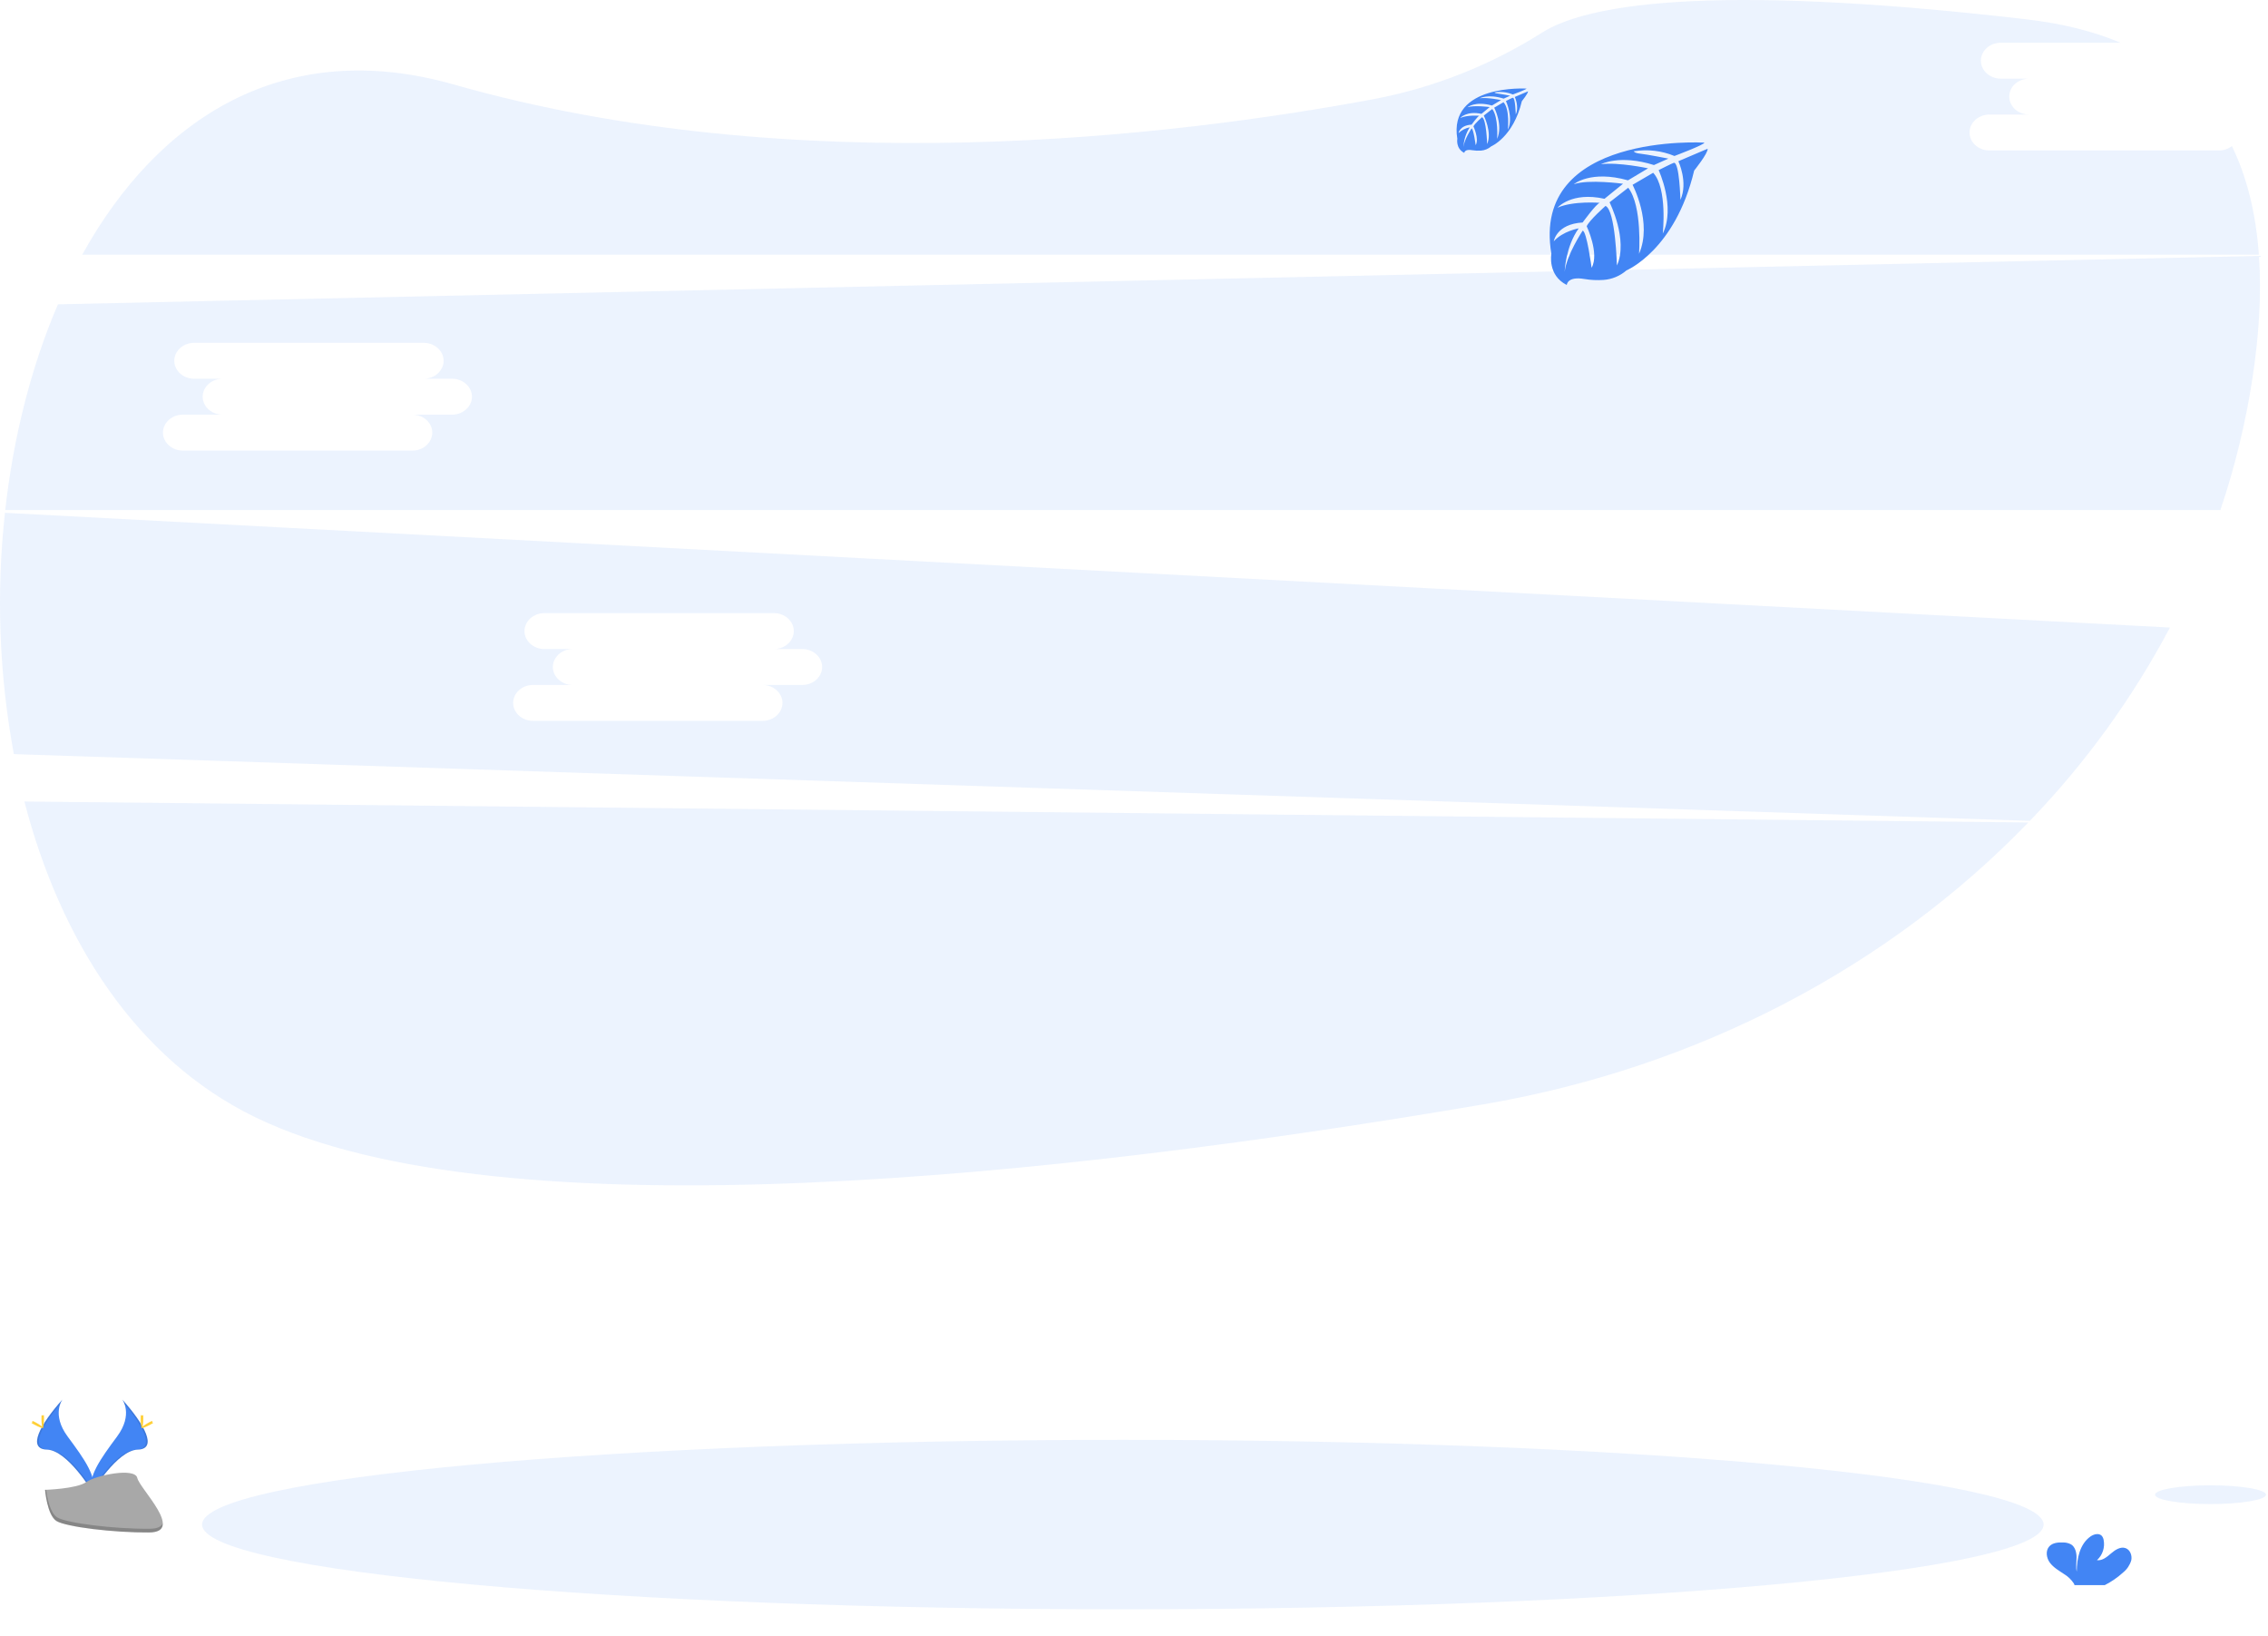 <svg width="1101" height="794" viewBox="0 0 1101 794" fill="none" xmlns="http://www.w3.org/2000/svg">
<path opacity="0.1" d="M11.849 389.016C29.219 456.146 65.959 514.176 124.019 542.306C244.719 600.766 516.929 570.616 720.089 536.006C825.179 518.106 917.549 468.706 984.649 399.186L11.849 389.016Z" fill="#4285F4"/>
<path opacity="0.1" d="M1077.21 73.026H965.739C960.449 73.026 956.109 69.106 956.109 64.316C956.109 59.526 960.449 55.596 965.739 55.596H985.019C979.719 55.596 975.389 51.676 975.389 46.876C975.389 42.076 979.719 38.166 985.019 38.166H971.259C965.959 38.166 961.619 34.246 961.619 29.446C961.619 24.646 965.959 20.736 971.259 20.736H1029.44C1016.53 15.306 1001.44 11.446 984.049 9.416C825.399 -9.014 768.759 3.176 748.779 15.706C723.875 31.518 696.211 42.49 667.239 48.046C569.359 66.316 386.309 88.296 220.399 41.046C137.939 17.516 76.649 57.226 39.919 123.606H1096.57C1095.19 104.316 1091.06 86.496 1083.48 70.906C1081.68 72.292 1079.48 73.038 1077.21 73.026V73.026Z" fill="#4285F4"/>
<path opacity="0.1" d="M2.399 248.896C-1.883 287.937 -0.427 327.395 6.719 366.016L985.399 398.406C1012.34 370.464 1035.23 338.883 1053.4 304.586L2.399 248.896ZM389.479 332.445H370.209C375.509 332.445 379.849 336.375 379.849 341.165C379.849 345.955 375.509 349.876 370.209 349.876H258.739C253.449 349.876 249.109 345.955 249.109 341.165C249.109 336.375 253.449 332.445 258.739 332.445H278.019C272.719 332.445 268.389 328.526 268.389 323.736C268.389 318.946 272.719 315.016 278.019 315.016H264.249C258.949 315.016 254.609 311.096 254.609 306.306C254.609 301.516 258.949 297.586 264.249 297.586H375.719C381.019 297.586 385.349 301.506 385.349 306.306C385.349 311.106 381.019 315.016 375.719 315.016H389.479C394.779 315.016 399.109 318.936 399.109 323.736C399.109 328.536 394.779 332.445 389.479 332.445Z" fill="#4285F4"/>
<path opacity="0.1" d="M1096.61 124.206L28.129 147.706C15.129 177.936 6.509 212.116 2.539 247.536H1077.89C1084.89 226.813 1090.08 205.523 1093.41 183.906C1096.62 163.096 1097.9 142.966 1096.61 124.206ZM219.479 201.256H200.209C205.509 201.256 209.849 205.186 209.849 209.976C209.849 214.766 205.509 218.696 200.209 218.696H88.739C83.449 218.696 79.109 214.766 79.109 209.976C79.109 205.186 83.449 201.256 88.739 201.256H108.019C102.719 201.256 98.389 197.336 98.389 192.546C98.389 187.756 102.719 183.826 108.019 183.826H94.249C88.949 183.826 84.609 179.906 84.609 175.116C84.609 170.326 88.949 166.396 94.249 166.396H205.719C211.019 166.396 215.349 170.316 215.349 175.116C215.349 179.916 211.019 183.826 205.719 183.826H219.479C224.779 183.826 229.109 187.756 229.109 192.546C229.109 197.336 224.779 201.256 219.479 201.256Z" fill="#4285F4"/>
<path opacity="0.1" d="M545.089 781.076C791.949 781.076 992.069 762.666 992.069 739.956C992.069 717.246 791.949 698.836 545.089 698.836C298.229 698.836 98.109 717.246 98.109 739.956C98.109 762.666 298.229 781.076 545.089 781.076Z" fill="#4285F4"/>
<path d="M827.379 69.226C827.379 69.226 743.179 64.156 753.109 123.156C753.109 123.156 751.109 133.576 760.589 138.316C760.589 138.316 760.739 133.946 769.219 135.426C772.241 135.931 775.312 136.079 778.369 135.866C782.499 135.585 786.425 133.963 789.549 131.246V131.246C789.549 131.246 813.219 121.476 822.429 82.786C822.429 82.786 829.239 74.346 828.969 72.186L814.759 78.246C814.759 78.246 819.609 88.496 815.759 97.016C815.759 97.016 815.299 78.626 812.569 79.016C812.019 79.106 805.189 82.566 805.189 82.566C805.189 82.566 813.539 100.426 807.189 113.396C807.189 113.396 809.579 91.396 802.529 83.856L792.529 89.696C792.529 89.696 802.289 108.136 795.669 123.186C795.669 123.186 797.369 100.106 790.429 91.116L781.359 98.186C781.359 98.186 790.529 116.366 784.939 128.846C784.939 128.846 784.209 101.976 779.399 99.946C779.399 99.946 771.469 106.946 770.259 109.816C770.259 109.816 776.539 123.006 772.649 129.966C772.649 129.966 770.259 112.066 768.299 111.966C768.299 111.966 760.399 123.826 759.569 131.966C759.569 131.966 759.919 119.866 766.379 110.836C766.379 110.836 758.739 112.146 754.289 117.106C754.289 117.106 755.519 108.716 768.289 107.986C768.289 107.986 774.819 98.986 776.569 98.446C776.569 98.446 763.819 97.376 756.089 100.806C756.089 100.806 762.889 92.896 778.899 96.486L787.899 89.186C787.899 89.186 771.119 86.886 763.999 89.426C763.999 89.426 772.189 82.426 790.309 87.526L800.059 81.696C800.059 81.696 785.749 78.616 777.219 79.696C777.219 79.696 786.219 74.846 802.909 80.106L809.909 76.976C809.909 76.976 799.419 74.916 796.349 74.596C793.279 74.276 793.119 73.416 793.119 73.416C799.781 72.333 806.612 73.126 812.849 75.706C812.849 75.706 827.629 70.156 827.379 69.226Z" fill="#4285F4"/>
<path d="M741.018 42.996C741.018 42.996 703.019 40.696 707.459 67.356C707.459 67.356 706.569 72.066 710.839 74.206C710.839 74.206 710.898 72.206 714.738 72.906C716.103 73.13 717.489 73.197 718.868 73.106C720.736 72.972 722.511 72.239 723.928 71.016V71.016C723.928 71.016 734.619 66.596 738.779 49.116C738.779 49.116 741.859 45.306 741.779 44.326L735.359 47.066C735.359 47.066 737.558 51.696 735.828 55.546C735.828 55.546 735.618 47.236 734.388 47.436C734.138 47.436 731.049 49.036 731.049 49.036C731.049 49.036 734.829 57.106 731.979 62.966C731.979 62.966 733.058 53.026 729.878 49.616L725.359 52.256C725.359 52.256 729.769 60.596 726.779 67.396C726.779 67.396 727.539 56.966 724.409 52.906L720.308 56.096C720.308 56.096 724.448 64.306 721.928 69.946C721.928 69.946 721.599 57.806 719.419 56.886C719.419 56.886 715.839 60.046 715.289 61.346C715.289 61.346 718.128 67.346 716.368 70.456C716.368 70.456 715.288 62.366 714.368 62.336C714.368 62.336 710.798 67.686 710.428 71.336C710.601 67.939 711.659 64.646 713.498 61.786C711.441 62.175 709.543 63.159 708.039 64.616C708.039 64.616 708.588 60.826 714.378 60.496C714.378 60.496 717.328 56.436 718.118 56.186C718.118 56.186 712.358 55.706 708.868 57.256C708.868 57.256 711.938 53.676 719.178 55.256L723.178 51.966C723.178 51.966 715.598 50.966 712.378 52.066C712.378 52.066 716.078 48.906 724.268 51.216L728.669 48.576C728.669 48.576 722.209 47.186 718.349 47.686C718.349 47.686 722.419 45.496 729.959 47.876L733.109 46.456C733.109 46.456 728.368 45.526 726.988 45.386C725.608 45.246 725.518 44.856 725.518 44.856C728.52 44.356 731.602 44.703 734.419 45.856C734.419 45.856 741.128 43.416 741.018 42.996Z" fill="#4285F4"/>
<path opacity="0.1" d="M1073.1 730.006C1087.97 730.006 1100.03 727.968 1100.03 725.456C1100.03 722.943 1087.97 720.906 1073.1 720.906C1058.23 720.906 1046.17 722.943 1046.17 725.456C1046.17 727.968 1058.23 730.006 1073.1 730.006Z" fill="#4285F4"/>
<path d="M1030.78 763.106C1032.61 761.608 1033.95 759.589 1034.62 757.316C1035.11 755.026 1034.13 752.266 1031.94 751.426C1029.48 750.486 1026.85 752.196 1024.86 753.916C1022.87 755.636 1020.58 757.596 1017.97 757.236C1019.31 756.02 1020.32 754.477 1020.88 752.758C1021.45 751.039 1021.56 749.201 1021.21 747.426C1021.1 746.69 1020.78 745.999 1020.31 745.426C1018.94 743.966 1016.47 744.586 1014.83 745.736C1009.63 749.396 1008.18 756.456 1008.15 762.816C1007.63 760.526 1008.07 758.136 1008.06 755.816C1008.05 753.496 1007.4 750.816 1005.42 749.586C1004.19 748.929 1002.81 748.605 1001.42 748.646C999.079 748.556 996.479 748.786 994.879 750.496C992.879 752.626 993.409 756.186 995.139 758.496C996.869 760.806 999.489 762.306 1001.9 763.916C1003.84 765.069 1005.49 766.644 1006.74 768.526C1006.88 768.79 1007.01 769.068 1007.1 769.356H1021.75C1025.03 767.689 1028.06 765.587 1030.78 763.106V763.106Z" fill="#4285F4"/>
<path d="M59.349 679.256C59.349 679.256 64.839 686.436 56.809 697.256C48.779 708.076 42.159 717.256 44.809 724.016C44.809 724.016 56.919 703.876 66.809 703.586C76.699 703.296 70.189 691.366 59.349 679.256Z" fill="#4285F4"/>
<path opacity="0.1" d="M59.349 679.256C59.826 679.95 60.203 680.707 60.469 681.506C70.089 692.806 75.209 703.356 65.969 703.616C57.349 703.866 46.969 719.266 44.539 723.156C44.624 723.457 44.724 723.754 44.839 724.046C44.839 724.046 56.949 703.906 66.839 703.616C76.729 703.326 70.189 691.366 59.349 679.256Z" fill="black"/>
<path d="M69.559 688.406C69.559 690.936 69.269 692.986 68.919 692.986C68.569 692.986 68.289 690.986 68.289 688.406C68.289 685.826 68.639 687.066 68.999 687.066C69.359 687.066 69.559 685.876 69.559 688.406Z" fill="#FFD037"/>
<path d="M73.019 691.426C70.799 692.636 68.869 693.366 68.699 693.056C68.529 692.746 70.199 691.526 72.419 690.316C74.639 689.106 73.759 689.986 73.929 690.316C74.099 690.646 75.279 690.216 73.019 691.426Z" fill="#FFD037"/>
<path d="M30.329 679.256C30.329 679.256 24.839 686.436 32.859 697.256C40.879 708.076 47.509 717.256 44.859 724.016C44.859 724.016 32.739 703.876 22.859 703.586C12.979 703.296 19.479 691.366 30.329 679.256Z" fill="#4285F4"/>
<path opacity="0.1" d="M30.329 679.256C29.848 679.947 29.47 680.705 29.209 681.506C19.589 692.806 14.459 703.356 23.709 703.616C32.319 703.866 42.709 719.266 45.129 723.156C45.047 723.457 44.95 723.754 44.839 724.046C44.839 724.046 32.719 703.906 22.839 703.616C12.959 703.326 19.479 691.366 30.329 679.256Z" fill="black"/>
<path d="M20.119 688.406C20.119 690.936 20.399 692.986 20.749 692.986C21.099 692.986 21.379 690.986 21.379 688.406C21.379 685.826 21.029 687.066 20.679 687.066C20.329 687.066 20.119 685.876 20.119 688.406Z" fill="#FFD037"/>
<path d="M16.609 691.426C18.829 692.636 20.769 693.366 20.939 693.056C21.109 692.746 19.439 691.526 17.219 690.316C14.999 689.106 15.869 689.986 15.709 690.316C15.549 690.646 14.389 690.216 16.609 691.426Z" fill="#FFD037"/>
<path d="M21.869 723.106C21.869 723.106 37.229 722.636 41.869 719.336C46.509 716.036 65.499 712.106 66.649 717.336C67.799 722.566 89.729 743.636 72.389 743.776C55.049 743.916 32.099 741.065 27.479 738.255C22.859 735.445 21.869 723.106 21.869 723.106Z" fill="#A8A8A8"/>
<path opacity="0.2" d="M72.679 741.986C55.339 742.126 32.389 739.276 27.769 736.466C24.249 734.326 22.849 726.636 22.379 723.086H21.869C21.869 723.086 22.869 735.476 27.459 738.286C32.049 741.096 55.029 743.946 72.369 743.806C77.369 743.806 79.099 741.976 79.009 739.346C78.309 740.956 76.409 741.956 72.679 741.986Z" fill="black"/>
</svg>
